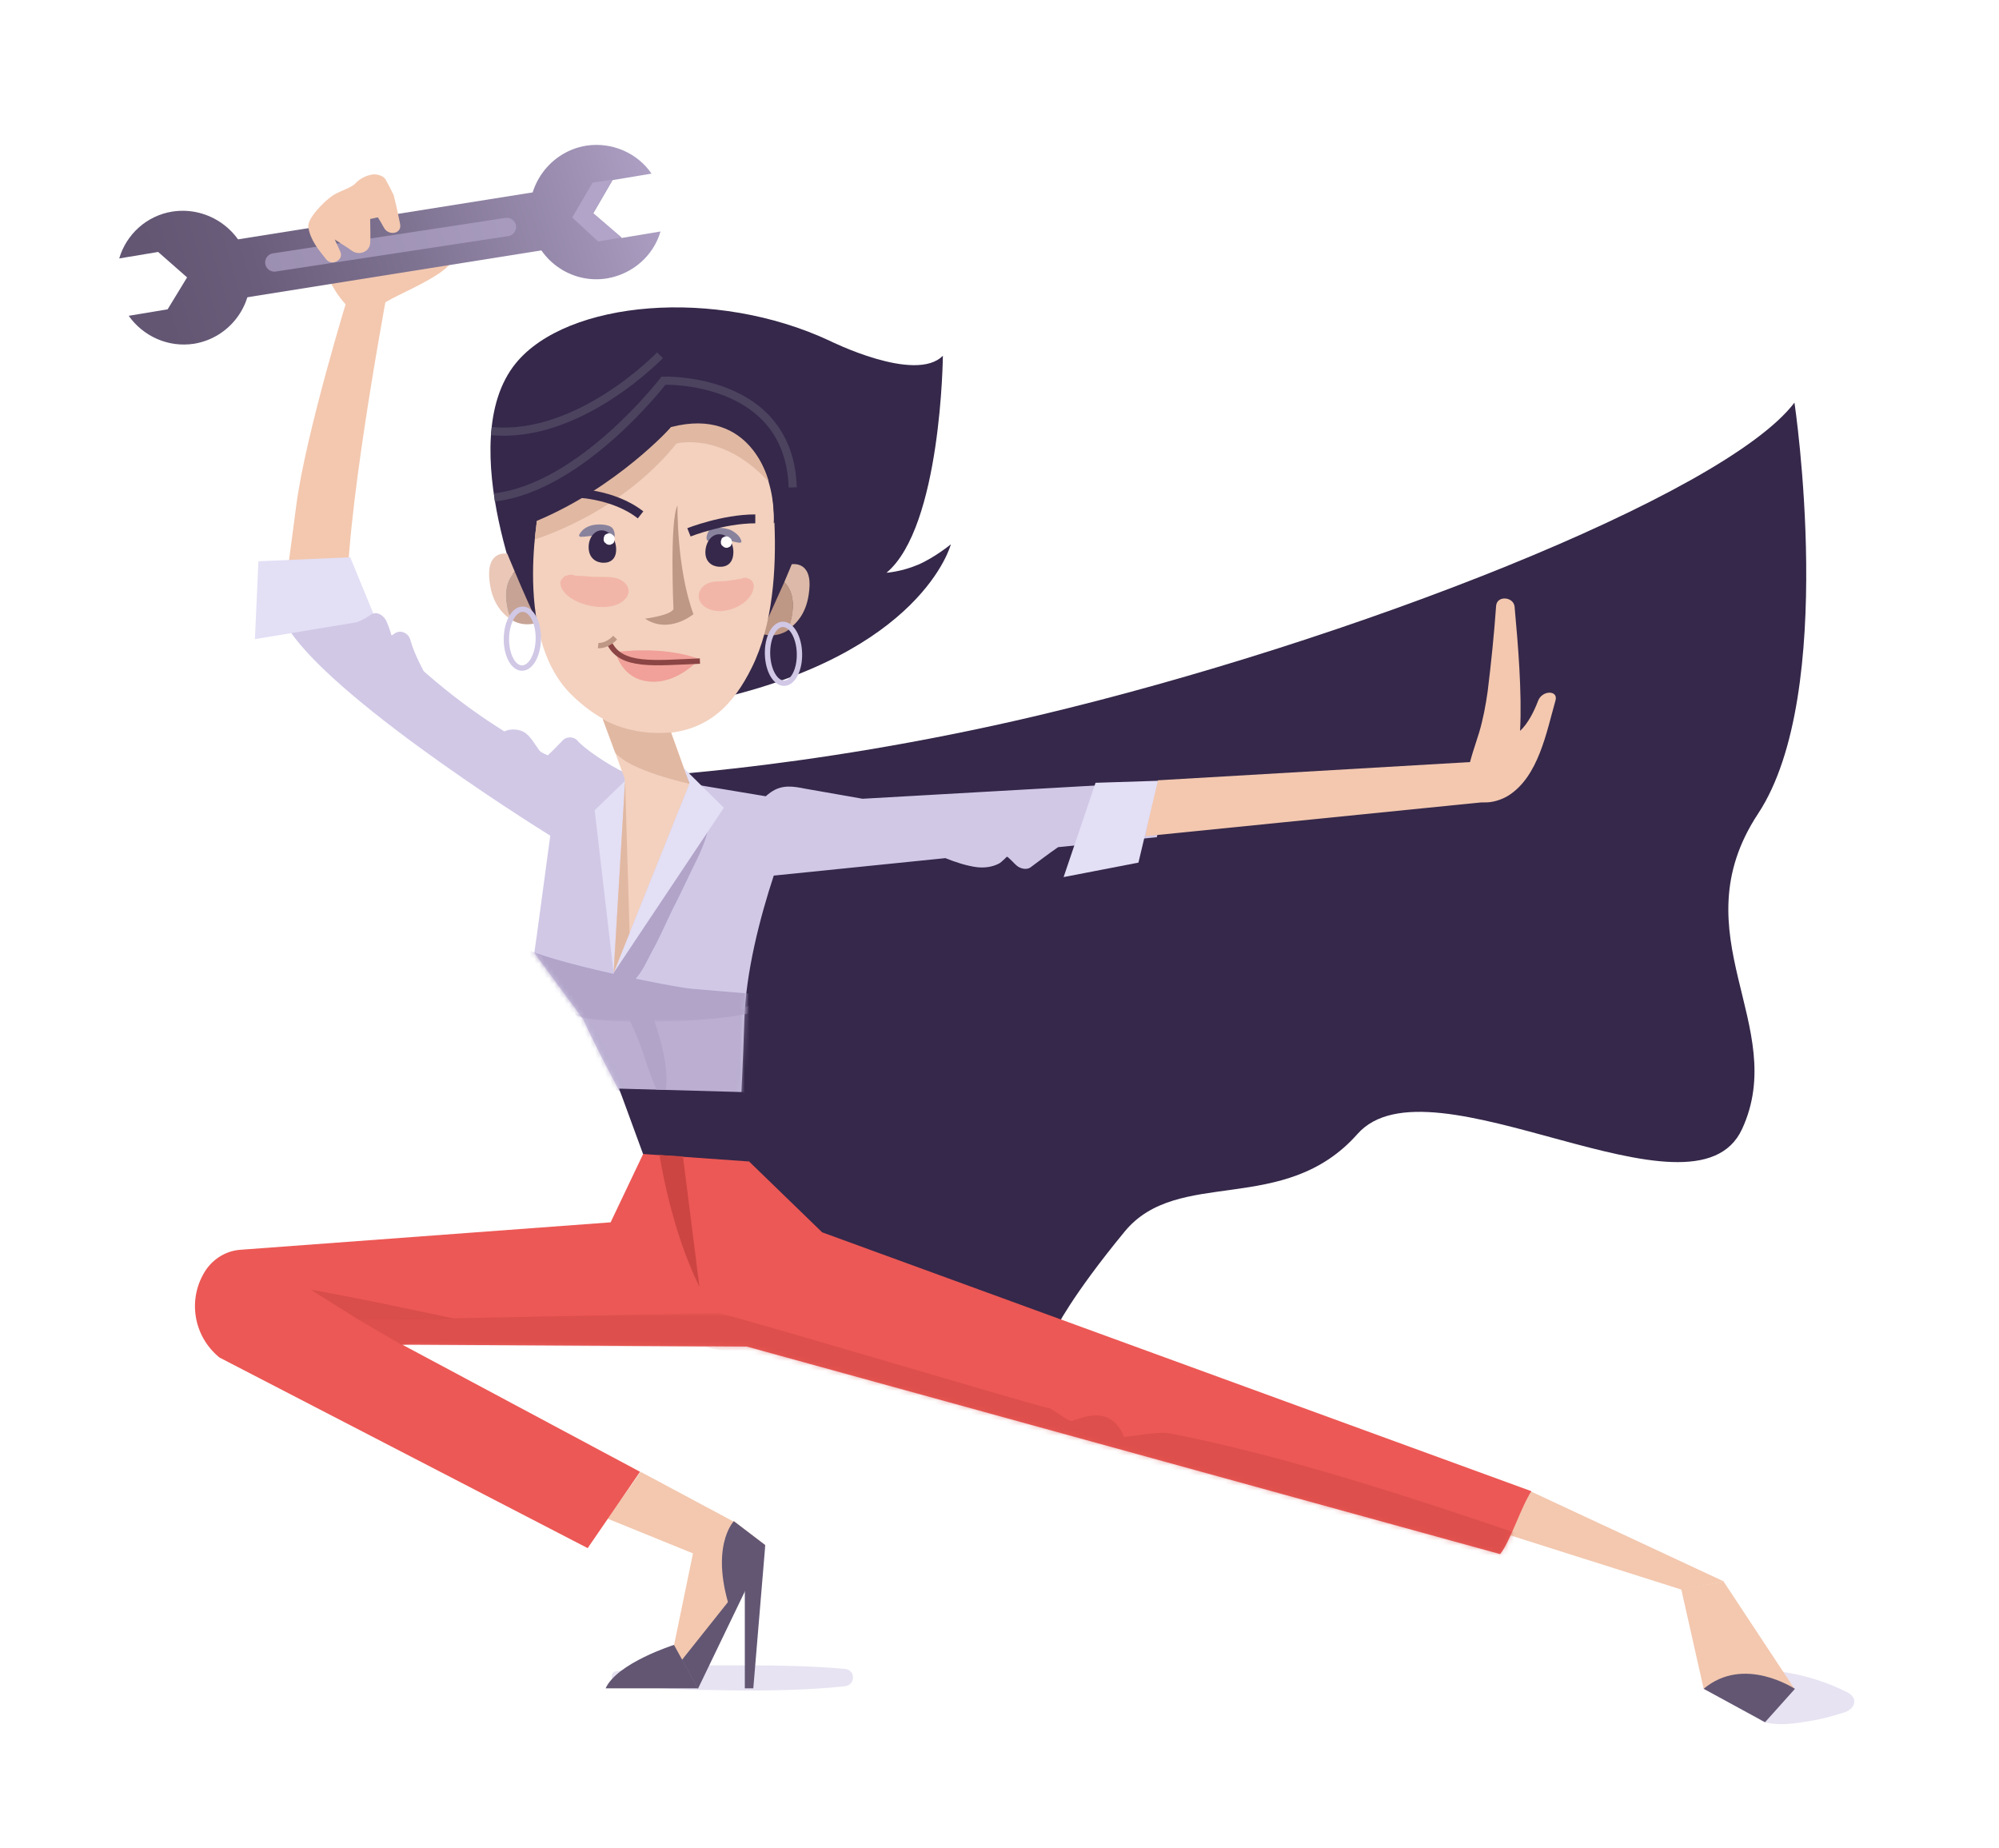 <?xml version="1.0" encoding="UTF-8"?> <!-- Generator: Adobe Illustrator 24.0.0, SVG Export Plug-In . SVG Version: 6.00 Build 0) --> <svg xmlns="http://www.w3.org/2000/svg" xmlns:xlink="http://www.w3.org/1999/xlink" id="Layer_1" x="0px" y="0px" viewBox="0 0 400.7 370.4" style="enable-background:new 0 0 400.7 370.4;" xml:space="preserve"> <style type="text/css"> .st0{fill:#F3C8AF;} .st1{fill:url(#SVGID_1_);} .st2{fill:url(#SVGID_2_);} .st3{fill:url(#SVGID_3_);} .st4{opacity:0.7;fill:none;stroke:#B1A4C8;stroke-width:3.687;stroke-linecap:round;stroke-miterlimit:10;} .st5{fill:#B1A4C8;} .st6{fill:#D1C8E6;} .st7{opacity:0.5;fill:#D1C8E6;} .st8{fill:#35284A;} .st9{fill:#F3D1BE;} .st10{fill:#625673;} .st11{fill:none;stroke:#4C435F;stroke-width:1.639;stroke-miterlimit:10;} .st12{fill:#DCB9A8;} .st13{fill:#BE9785;} .st14{fill:none;stroke:#D1C8E6;stroke-width:1.072;stroke-miterlimit:10;} .st15{opacity:0.58;fill:#F07F7E;} .st16{fill:#EAC7B7;} .st17{fill:#C6A395;} .st18{opacity:0.33;fill:#F07F7E;} .st19{fill:none;stroke:#4C435F;stroke-width:1.43;stroke-miterlimit:10;} .st20{fill:none;stroke:#35284A;stroke-width:0.357;stroke-miterlimit:10;} .st21{fill:none;stroke:#8B4544;stroke-width:1.072;stroke-miterlimit:10;} .st22{fill:none;stroke:#BE9785;stroke-width:1.072;stroke-miterlimit:10;} .st23{fill:#89829D;} .st24{fill:none;stroke:#35284A;stroke-width:1.787;stroke-miterlimit:10;} .st25{fill:#EC5855;} .st26{fill:#E3DFF5;} .st27{filter:url(#Adobe_OpacityMaskFilter);} .st28{opacity:0.84;mask:url(#SVGID_6_);fill:#B1A4C8;} .st29{filter:url(#Adobe_OpacityMaskFilter_1_);} .st30{fill:#EAEAEA;} .st31{mask:url(#SVGID_7_);fill:#B1A4C8;} .st32{fill:#CC4542;} .st33{filter:url(#Adobe_OpacityMaskFilter_2_);} .st34{opacity:0.68;mask:url(#SVGID_8_);fill:#CC4542;} .st35{opacity:0.58;fill:#CC4542;} .st36{fill:#E1B8A2;} .st37{fill:#FFFFFF;} </style> <g> <path class="st0" d="M78.5,53.8l-8.6,5.1c0,0-8.6,27.9-10.5,42.3s-2.9,22-2.9,22c3.6,2.8,8.6-2.1,13.1-4.4 C69.7,99.6,78.5,53.8,78.5,53.8z"></path> <path class="st0" d="M90.1,49.1c5.3,4.7-12.1,10-14.2,12.5c-5.3,6.2-11.8-8.6-11.1-9L90.1,49.1z"></path> <g> <g> <linearGradient id="SVGID_1_" gradientUnits="userSpaceOnUse" x1="-811.734" y1="991.932" x2="-715.65" y2="947.585" gradientTransform="matrix(0.989 0.145 -0.145 0.989 979.681 -800.626)"> <stop offset="0" style="stop-color:#625673"></stop> <stop offset="0.186" style="stop-color:#6A5D7B"></stop> <stop offset="0.478" style="stop-color:#7E7291"></stop> <stop offset="0.836" style="stop-color:#A093B6"></stop> <stop offset="0.995" style="stop-color:#B1A4C8"></stop> </linearGradient> <polygon class="st1" points="119.1,48.5 48.2,59.8 46.3,48.2 117.2,36.9 "></polygon> <linearGradient id="SVGID_2_" gradientUnits="userSpaceOnUse" x1="-814.402" y1="986.571" x2="-717.246" y2="941.729" gradientTransform="matrix(0.989 0.145 -0.145 0.989 979.681 -800.626)"> <stop offset="0" style="stop-color:#625673"></stop> <stop offset="0.186" style="stop-color:#6A5D7B"></stop> <stop offset="0.478" style="stop-color:#7E7291"></stop> <stop offset="0.836" style="stop-color:#A093B6"></stop> <stop offset="0.995" style="stop-color:#B1A4C8"></stop> </linearGradient> <path class="st2" d="M34.6,42.4c-5.2,0.8-9.3,4.6-10.7,9.4l7.8-1.3l5.8,5.1l-3.9,6.4l-7.8,1.3c2.9,4.1,7.9,6.4,13.1,5.6 c7.3-1.2,12.3-8.1,11.1-15.4C48.8,46.3,41.9,41.3,34.6,42.4z"></path> <linearGradient id="SVGID_3_" gradientUnits="userSpaceOnUse" x1="-809.881" y1="996.366" x2="-712.725" y2="951.525" gradientTransform="matrix(0.989 0.145 -0.145 0.989 979.681 -800.626)"> <stop offset="0" style="stop-color:#625673"></stop> <stop offset="0.186" style="stop-color:#6A5D7B"></stop> <stop offset="0.478" style="stop-color:#7E7291"></stop> <stop offset="0.836" style="stop-color:#A093B6"></stop> <stop offset="0.995" style="stop-color:#B1A4C8"></stop> </linearGradient> <path class="st3" d="M117.5,29.2c5.2-0.8,10.3,1.5,13.1,5.6l-7.8,1.3l-3.9,6.7l5.7,4.9l7.8-1.3c-1.4,4.8-5.5,8.5-10.7,9.4 c-7.3,1.2-14.2-3.8-15.4-11.1C105.2,37.3,110.2,30.4,117.5,29.2z"></path> </g> <line class="st4" x1="55" y1="52.6" x2="101.6" y2="45.5"></line> <polygon class="st5" points="122.8,36 118.8,36.6 114.7,43.6 119.9,48.4 124.6,47.6 118.9,42.7 "></polygon> </g> <path class="st6" d="M356.9,338.9"></path> <path class="st7" d="M352.8,344.1c-0.3,0.3-0.1,0.7,0.4,0.9c2.4,0.9,5.6,0.6,8,0.2c3.1-0.4,5.8-1.1,8.6-2c2-0.7,2.8-2.8,0.5-4 c-4-2-8.3-3.4-13-4.1"></path> <path class="st7" d="M169.3,334.5c-7.7-0.7-15.5-0.7-23.2-0.7c-7.6,0-15.2-0.2-22.7,1.2c-1.1,0.2-1,1.9,0,2.1 c7.5,1.6,15.1,1.6,22.7,1.7c7.8,0.1,15.5,0,23.2-0.8C171.5,337.8,171.6,334.7,169.3,334.5z"></path> <path class="st8" d="M123.4,156c0,0,36.5-1.2,84.7-12.6c62.4-14.8,137.5-44.1,151.6-62.7c0,0,8.7,58.2-7.3,82.4 c-16,24.3,6.4,42.4-3.2,63.2s-62.5-15.5-77.1,1c-14.7,16.6-36,6.5-46.7,19.6c-10.7,13-13.8,19.5-13.8,19.5L132.8,237L123.4,156z"></path> <path class="st0" d="M345.6,317L307,299c-2.1,2.8-4.2,5.5-6.3,8.1l36.3,11.5L345.6,317z"></path> <path class="st6" d="M172.9,160.1c-1.1-0.2-2.3-0.4-3.4-0.6c-2.7-0.5-5.3-0.9-8-1.4c-2.5-0.5-4.7-0.9-7,0.7c-0.4,0.3-0.7,0.5-1,0.8 l-28.2-4.7c-3.1-1.4-8.3-4.9-9.6-6.5c-0.7-0.8-2.2-0.8-2.9,0c-1,1-1.9,2-3,3c-0.4-0.2-0.9-0.4-1.4-0.7c-0.1-0.1-0.2-0.2-0.3-0.3 c-0.9-1.2-1.6-2.6-2.8-3.5c-1.1-0.8-3-0.9-4.2-0.3c-7.9-4.9-19-13.2-29.9-26.1c-1.1-1.3-14.8,2.9-14.8,2.9 c5.5,13.7,49.4,41.3,53.9,44.1l-2.7,20l-0.5,3.5l9.8,13.3c3.6,8.1,14.3,27.4,14.3,27.4l16.3,8.5c0.1-4.7,1.2-19.4,1.7-35.8 c0.3-9.5,3.1-20.4,5.9-28.9l34.4-3.5c2,0.8,4.1,1.5,6.2,1.8c1.6,0.2,3.3,0,4.7-0.8c0.2-0.1,1.6-1.4,1.4-1.3c0.3,0,1.7,1.6,2,1.8 c0.7,0.6,1.9,0.9,2.7,0.4c1.9-1.4,3.7-2.8,5.6-4.1l19.8-2c0.6-3.8,1.4-7.5,2.5-11.2L172.9,160.1z"></path> <path class="st0" d="M298.9,152.5l-66.8,3.9c-1.1,3.7-1.9,7.5-2.5,11.2l68.6-6.9L298.9,152.5z"></path> <polygon class="st9" points="138.2,157.1 133.3,143.4 120.6,143.4 128.9,166.2 "></polygon> <polygon class="st0" points="140.2,305.1 134.5,332.7 139.9,337.9 153.4,309.7 147.1,304.9 147.1,304.9 147.1,304.9 "></polygon> <polygon class="st10" points="149.3,317 149.3,338.4 151,338.4 153.4,309.7 "></polygon> <path class="st10" d="M147.1,304.9c0,0-5.1,5.2-0.4,18.7l6.7-13.9L147.1,304.9z"></path> <path class="st10" d="M135.1,329.7c0,0-11.4,3.6-13.7,8.7h18.5L135.1,329.7z"></path> <polygon class="st10" points="151.9,313.6 139.9,338.5 136.7,332.7 "></polygon> <path class="st11" d="M78.1,97.8"></path> <g> <path class="st8" d="M106.2,124.2c0,0-15.7-35.6-2.8-51.4c10.3-12.6,40-15.2,62.9-4.5c0,0,17.2,8.6,22.7,3c0,0-0.3,34.3-11.3,43.5 c0,0,3-0.2,6.3-1.6s6.6-4.1,6.6-4.1s-5.7,22.1-48.6,31.4C142,140.4,124.5,120.6,106.2,124.2z"></path> <path class="st12" d="M157.2,116.7c0.9-2.1,1.5-3.6,1.5-3.6s4.2-0.8,3.5,5.3c-0.4,4.2-2.3,6.5-4.3,7.8 C159.2,122.8,159.5,119,157.2,116.7z"></path> <path class="st13" d="M157.2,116.7c2.4,2.3,2,6.1,0.8,9.6c-2.7,1.8-5.4,0.7-5.4,0.7C153.6,124.6,155.6,120.3,157.2,116.7z"></path> <ellipse transform="matrix(1 -2.551667e-02 2.551667e-02 1 -3.291 4.048)" class="st14" cx="157" cy="131" rx="3.2" ry="5.9"></ellipse> <path class="st9" d="M108.4,100c0,0-6.2,27.2,6.2,39.3c4.2,4.1,10.2,8,18.1,7.7c9.2-0.4,14.3-5.7,18-13.2 c8.5-17.1,2.7-45.1,2.7-45.1s-5.6-16.7-27.8-13.4C112.1,77.2,108.1,94.9,108.4,100z"></path> <path class="st15" d="M123.4,130.7c0,0,9.3-1.4,16.8,1.4c0,0-4.4,5.1-10.1,4.5C124.5,136.1,123.4,130.7,123.4,130.7z"></path> <g> <defs> <path id="SVGID_4_" d="M108.4,100c0,0-6.2,28,6.2,40.1c4.2,4.1,10.2,7.6,18.1,7.3c9.2-0.4,14.3-5.3,18-12.8 c8.5-17.1,2.7-45.9,2.7-45.9s-5.6-16.7-27.8-13.4C112.1,77.2,108.1,94.9,108.4,100z"></path> </defs> <clipPath id="SVGID_5_"> <use xlink:href="#SVGID_4_" style="overflow:visible;"></use> </clipPath> </g> <path class="st16" d="M103.2,114.6c-0.9-2.1-1.5-3.6-1.5-3.6s-4.2-0.9-3.6,5.2c0.4,4.2,2.2,6.5,4.2,7.9 C101.1,120.7,100.8,116.9,103.2,114.6z"></path> <path class="st17" d="M103.2,114.6c-2.4,2.3-2.1,6.1-0.9,9.5c2.7,1.8,5.4,0.7,5.4,0.7C106.7,122.6,104.7,118.2,103.2,114.6z"></path> <ellipse transform="matrix(1.561197e-02 -1 1 1.561197e-02 -24.926 230.71)" class="st14" cx="104.7" cy="128" rx="5.9" ry="3.2"></ellipse> <path class="st18" d="M123.2,115.8c-1.5-0.3-3.1-0.1-4.5-0.2c-1.1-0.1-2.3-0.2-3.4-0.2c-0.1,0-0.1-0.1-0.2-0.1 c-0.5-0.2-1.1-0.1-1.6,0.1c0,0,0,0,0,0c-0.3,0-0.5,0.2-0.6,0.4c-0.4,0.3-0.6,0.7-0.6,1.1c0.4,4.1,9.7,6.5,12.9,3.3 C127,118.4,125.6,116.3,123.2,115.8z"></path> <path class="st18" d="M142.2,116.8c1.2-0.4,2.5-0.2,3.7-0.4c0.9-0.1,1.8-0.3,2.7-0.4c0.1,0,0.1-0.1,0.2-0.1 c0.4-0.2,0.9-0.1,1.3,0.1c0,0,0,0,0,0c0.2,0,0.4,0.2,0.5,0.3c0.3,0.3,0.5,0.7,0.5,1.1c-0.1,4.1-7.5,6.9-10.4,3.7 C139.3,119.6,140.3,117.4,142.2,116.8z"></path> <path class="st19" d="M142.6,80.7"></path> <path class="st20" d="M111.6,109.7"></path> <path class="st13" d="M135.8,101.3c0,0-0.2,12.6,3.2,21.8c0,0-4.9,4.1-9.7,0.9c0,0,5-0.6,5.7-1.9C135,122,134.2,104.5,135.8,101.3 z"></path> <path class="st21" d="M122.2,129c2.4,4.7,8.8,3.9,18.1,3.5"></path> <path class="st22" d="M119.9,129.4c0,0,1.7,0.2,3.4-1.6"></path> <path class="st23" d="M148.6,108.4c-0.3-1-1.2-1.7-2.2-2.2c-1-0.4-3.4-0.7-4.2,0.1c-0.4,0.4-0.9,1.8-0.3,2.1 c0.8,0.5,2.9-0.2,3.8-0.1c0.9,0.1,1.7,0.4,2.6,0.5C148.5,108.8,148.7,108.6,148.6,108.4z"></path> <path class="st23" d="M116.1,107.2c0.5-1,1.4-1.6,2.5-1.9c1.1-0.3,3.5-0.3,4.2,0.6c0.4,0.5,0.7,1.9,0,2.1 c-0.9,0.4-2.9-0.6-3.8-0.6c-0.9,0-1.7,0.2-2.6,0.2C116.2,107.6,116,107.4,116.1,107.2z"></path> <g> <path class="st8" d="M147,110.9c-0.1,2-1.3,2.8-2.9,2.7c-1.5-0.1-2.8-1.1-2.7-3.1c0.1-2,1.4-3.6,3-3.4 C146,107.2,147.1,108.9,147,110.9z"></path> </g> <g> <path class="st8" d="M123.5,109.9c0.1,2-1,2.9-2.5,2.9c-1.5,0-2.9-0.9-3-2.9c-0.1-2,1.1-3.6,2.6-3.6 C122.1,106.3,123.4,107.9,123.5,109.9z"></path> </g> <path class="st8" d="M155.1,104.9c0,0,1.6-22.5-20.6-19.2l-8.3-14.3c0,0,30.7,3.8,33.1,15.6C161.8,98.8,155.1,104.9,155.1,104.9z"></path> <path class="st8" d="M103.2,105.1c0.5,1.1,16.7-2.7,31.3-19.4c0,0,0.2-10.2-8.3-14.3S94.3,83.9,103.2,105.1z"></path> <path class="st24" d="M138.1,106.7c0,0,6.8-2.7,13.3-2.7"></path> <path class="st24" d="M128.4,103.2"></path> <path class="st24" d="M114.8,98.8"></path> </g> <polygon class="st25" points="63.4,269.5 80.6,269.6 80.6,269.6 "></polygon> <path class="st0" d="M139.5,311.6l7.4-6.7l-18.5-9.9c-2.1,3.1-4.5,6.3-6.6,9.4L139.5,311.6z"></path> <path class="st25" d="M164.8,247l-16.3-15.8l-19.2-0.7l-6.9,14.5l-74.2,5.5c-2.8,0.2-5.3,1.7-6.9,4l0,0c-3.8,5.7-2.6,13.3,2.7,17.6 l73.8,38.2c2.1-3.1,8.4-12.2,10.5-15.3l-47.7-25.5l-17.2-0.1l17.2,0.1l69.1,0.4l151,41.6c2.1-2.6,4.3-9.8,6.3-12.6L164.8,247z"></path> <polygon class="st0" points="345.5,317 359.7,338.5 341.5,338.5 337,318.5 "></polygon> <path class="st10" d="M341.5,338.5l12.3,6.7l6-6.7C359.7,338.5,349.6,331.7,341.5,338.5z"></path> <polygon class="st9" points="138.2,157.1 123,195 125.3,154.8 "></polygon> <path class="st0" d="M308.3,140.5c-0.8,2.1-2,4.5-3.6,6c0.4-7.7-0.4-17.2-1.1-24.9c-0.2-2-3.5-2.3-3.7-0.2 c-0.4,5.7-1,11.5-1.7,17.2c-0.4,2.8-0.9,5.5-1.7,8.2c-0.8,2.6-1.8,5.3-2.3,8c0,0.2,0,0.5,0.1,0.7c-0.2,0.8-0.3,1.6-0.2,2.3 c0.5,4.2,5.6,3.3,8.2,1.7c6.1-3.8,7.7-12.8,9.5-19.1C312.4,138.3,309.1,138.3,308.3,140.5z"></path> <polygon class="st26" points="75.3,124.1 70.2,111.7 51.8,112.5 51.1,128.1 "></polygon> <path class="st6" d="M84.2,133.1c-0.8-1.6-1.5-3.2-2-5c-0.4-1.2-1.8-1.9-3-1.2c-0.2,0.2-0.5,0.3-0.7,0.5c-0.3-1-0.6-1.9-1-2.8 c-0.5-1.2-2-2.3-3.3-1.3c-2.1,1.5-4.2,1.9-6.6,2.7c-2.3,0.8-1.8,3.9,0.6,4.1c2,0.2,4.1-0.6,6-1.6c0.3,1,0.6,2.1,0.8,3.1 c0.4,1.7,2.4,1.9,3.6,0.9c0.2-0.2,0.5-0.4,0.7-0.6c1.1,2.6,2.8,5.5,5.1,6c0.6,0.1,1.1-0.3,1.2-0.9 C85.8,135.8,84.8,134.4,84.2,133.1z"></path> <polygon class="st26" points="232.1,156.5 228.2,172.9 213.2,175.8 219.6,156.9 "></polygon> <defs> <filter id="Adobe_OpacityMaskFilter" filterUnits="userSpaceOnUse" x="114.8" y="200.7" width="38" height="19.5"> <feColorMatrix type="matrix" values="1 0 0 0 0 0 1 0 0 0 0 0 1 0 0 0 0 0 1 0"></feColorMatrix> </filter> </defs> <mask maskUnits="userSpaceOnUse" x="114.8" y="200.7" width="38" height="19.5" id="SVGID_6_"> <g class="st27"> <path class="st6" d="M172.9,160.1c-1.1-0.2-2.3-0.4-3.4-0.6c-2.7-0.5-5.3-0.9-8-1.4c-2.5-0.5-4.7-0.9-7,0.7 c-0.4,0.3-0.7,0.5-1,0.8l-28.2-4.7c-3.1-1.4-8.3-4.9-9.6-6.5c-0.7-0.8-2.2-0.8-2.9,0c-1,1-1.9,2-3,3c-0.4-0.2-0.9-0.4-1.4-0.7 c-0.1-0.1-0.2-0.2-0.3-0.3c-0.9-1.2-1.6-2.6-2.8-3.5c-1.1-0.8-3-0.9-4.2-0.3c-7.9-4.9-19-13.2-29.9-26.1 c-1.1-1.3-14.8,2.9-14.8,2.9c5.5,13.7,49.4,41.3,53.9,44.1l-3.2,23.5l9.8,13.3c3.6,8.1,14.3,27.4,14.3,27.4l16.3,8.5 c0.1-4.7,1.2-19.4,1.7-35.8c0.3-9.5,3.1-20.4,5.9-28.9l34.4-3.5c2,0.8,4.1,1.5,6.2,1.8c1.6,0.2,3.3,0,4.7-0.8 c0.2-0.1,1.6-1.4,1.4-1.3c0.3,0,1.7,1.6,2,1.8c0.7,0.6,1.9,0.9,2.7,0.4c1.9-1.4,3.7-2.8,5.6-4.1l19.8-2c0.6-3.8,1.4-7.5,2.5-11.2 L172.9,160.1z"></path> </g> </mask> <path class="st28" d="M151.4,200.8c-6.3,3.9-10.8,3.2-17.4,3.3c-3.2,0.1-17.4-0.6-19-0.9c-1.2-0.2,2.3,12.4,5.4,14.2 c4.3,2.5,20.5,3,23.6,2.6c2.8-0.4,6.2-0.3,8.1-2.7C152.7,216.5,153.3,199.6,151.4,200.8z"></path> <defs> <filter id="Adobe_OpacityMaskFilter_1_" filterUnits="userSpaceOnUse" x="103.6" y="189.7" width="49.9" height="15"> <feColorMatrix type="matrix" values="1 0 0 0 0 0 1 0 0 0 0 0 1 0 0 0 0 0 1 0"></feColorMatrix> </filter> </defs> <mask maskUnits="userSpaceOnUse" x="103.6" y="189.7" width="49.9" height="15" id="SVGID_7_"> <g class="st29"> <path class="st30" d="M172.9,160.1c-1.1-0.2-2.3-0.4-3.4-0.6c-2.7-0.5-5.3-0.9-8-1.4c-2.5-0.5-4.7-0.9-7,0.7 c-0.4,0.3-0.7,0.5-1,0.8l-28.2-4.7c-3.1-1.4-8.3-4.9-9.6-6.5c-0.7-0.8-2.2-0.8-2.9,0c-1,1-1.9,2-3,3c-0.4-0.2-0.9-0.4-1.4-0.7 c-0.1-0.1-0.2-0.2-0.3-0.3c-0.9-1.2-1.6-2.6-2.8-3.5c-1.1-0.8-3-0.9-4.2-0.3c-7.9-4.9-19-13.2-29.9-26.1 c-1.1-1.3-14.8,2.9-14.8,2.9c5.5,13.7,49.4,41.3,53.9,44.1l-3.2,23.5l9.8,13.3c3.6,8.1,14.3,27.4,14.3,27.4l16.3,8.5 c0.1-4.7,1.2-19.4,1.7-35.8c0.3-9.5,3.1-20.4,5.9-28.9l34.4-3.5c2,0.8,4.1,1.5,6.2,1.8c1.6,0.2,3.3,0,4.7-0.8 c0.2-0.1,1.6-1.4,1.4-1.3c0.3,0,1.7,1.6,2,1.8c0.7,0.6,1.9,0.9,2.7,0.4c1.9-1.4,3.7-2.8,5.6-4.1l19.8-2c0.6-3.8,1.4-7.5,2.5-11.2 L172.9,160.1z"></path> </g> </mask> <path class="st31" d="M150.7,199.2l-11.9-1c-3.9-0.3-29.1-5.4-34.1-8.4c-0.6-0.4-1.5,2.2-0.8,2.8c1,0.9,2.2,1.6,3.5,2.3 c-0.8,0.7-1.3,2-0.9,3.1c1.3,3.4,5.4,3.2,8.6,5.3c3.6,2.3,27.7,1.9,36.3-0.5C154.7,201.7,154.1,199.4,150.7,199.2z"></path> <polygon class="st8" points="124.1,218.2 128.9,231.3 150.1,232.8 149.1,218.9 "></polygon> <path class="st32" d="M132.2,231.5c0,0,2.2,14.8,8,26.4l-3.3-26.1L132.2,231.5z"></path> <defs> <filter id="Adobe_OpacityMaskFilter_2_" filterUnits="userSpaceOnUse" x="72" y="263.3" width="235.7" height="51"> <feColorMatrix type="matrix" values="1 0 0 0 0 0 1 0 0 0 0 0 1 0 0 0 0 0 1 0"></feColorMatrix> </filter> </defs> <mask maskUnits="userSpaceOnUse" x="72" y="263.3" width="235.7" height="51" id="SVGID_8_"> <g class="st33"> <path class="st30" d="M164.8,247l-16.3-15.8l-19.2-0.7l-6.9,14.5l-74.2,5.5c-2.8,0.2-5.3,1.7-6.9,4l0,0 c-3.8,5.7-2.6,13.3,2.7,17.6l73.8,38.2c2.1-3.1,8.4-12.2,10.5-15.3l-47.7-25.5l-17.2-0.1l17.2,0.1l69.1,0.4l151,41.6 c2.1-2.6,4.3-9.8,6.3-12.6L164.8,247z"></path> </g> </mask> <path class="st34" d="M305.4,307.8c-22.3-7.6-47.8-16-70.9-20.5c-2.5-0.5-9.1,0.9-9.2,0.7c-0.7-1.9-2-3.5-4-4.1 c-2.2-0.6-4.3,0.2-6.4,0.9c-0.7,0.3-4-2.6-4.8-2.6c-1.1,0-59.9-17.6-66-19c-0.3-0.1-0.5-0.1-0.7,0L72,264.6l8.6,5l61.1,0.4 c8.5,2.3,50.5,12.8,55,14.8c2.5,1.1,12.1,6.2,14.7,6.6c2.2,0.3,10.5,3.8,12.8,4.4c2.6,0.6,5.1-1.1,7.8-0.8 c5.6,0.6,59.2,14.9,71.7,19.2C307.7,315.5,309.4,309.2,305.4,307.8z"></path> <polygon class="st26" points="123,195 119.2,162.4 125.3,156.5 "></polygon> <path class="st5" d="M141.4,165.8c-1.9,2.2-18.2,27.4-18.5,29.7c-1,0.5,3.9,9.8,5.2,13.3c1.2,3.2,2.1,6.5,3.5,9.6h1.9 c0-0.1,0-0.1,0-0.2c0.4-3.7-0.5-7.7-1.6-11.3c-1.1-3.6-2.5-7.4-4.7-10.5c1.5-1.5,2.6-4,3.5-5.7c1.5-2.7,2.7-5.5,4-8.2 c1.4-2.7,2.7-5.5,4-8.2c1.3-2.6,2.7-5.4,3.3-8.3C142.1,165.8,141.7,165.4,141.4,165.8z"></path> <polygon class="st26" points="137,153.9 145.1,161.9 123,195 138.2,157.1 "></polygon> <path class="st35" d="M91,264.3c0,0-17.4-3.8-28.7-5.8l9.7,6.1L91,264.3z"></path> <path class="st11" d="M99.1,99.7c17.5-2,33.9-23.4,33.9-23.4s25.2-0.9,25.9,21.4"></path> <path class="st11" d="M98.5,86.4c17.6,1.7,33.8-15.2,33.8-15.2"></path> <path class="st36" d="M107.6,104.4l-0.4,3.7c0,0,16.9-4.9,28.4-19.2c0,0,9.2-2.5,18.5,7.7c0,0-3.4-15.2-19.6-11 C134.5,85.7,123.6,97.7,107.6,104.4z"></path> <path class="st24" d="M114.8,98.8c0,0,8,0,13.6,4.4"></path> <path class="st36" d="M120.8,144.1c0,0,5.4,3.5,13.7,2.7l3.7,10.3c0,0-12.1-2.6-14.9-6.3L120.8,144.1z"></path> <polygon class="st36" points="125.3,156.5 126.2,187 123,195 "></polygon> <path class="st0" d="M80.2,44.9c-0.4-2-0.8-3.9-1.3-5.8c0,0-0.5-1.1-1.6-3.1c-0.4-0.8-1.9-1.2-2.8-1c-1.5,0.3-2.6,1-3.5,2 c-1.4,1-3.3,1.4-4.6,2.4c-1.4,1-4.8,4.3-4.6,6.1c0.4,2.6,2,4.5,3.6,6.5c1.1,1.4,3.6,0.1,2.8-1.6c-0.4-0.8-0.7-1.6-1.1-2.4 c1.2,0.8,2.4,1.5,3.5,2.3c1.3,0.9,3.4,0.3,3.6-1.5c0.1-1.2,0-3.2,0-4.9c0.4-0.1,0.9-0.2,1.3-0.3c0.1,0,0.1,0,0.2-0.1 c0.4,0.6,0.8,1.3,1.3,2.2C77.9,47.3,80.6,46.9,80.2,44.9z"></path> <path class="st37" d="M146.7,108.4c-0.1-0.2-0.1-0.4-0.3-0.5c-0.1-0.1-0.2-0.1-0.2-0.2c-0.2-0.1-0.4-0.2-0.6-0.2 c-0.2,0-0.3,0-0.4,0.1c-0.1,0-0.3,0.1-0.4,0.2c-0.1,0.1-0.2,0.2-0.2,0.4c-0.1,0.1-0.1,0.3-0.1,0.4c0,0.1,0,0.2,0,0.3 c0.1,0.2,0.1,0.4,0.3,0.5c0.1,0.1,0.2,0.1,0.2,0.2c0.2,0.1,0.4,0.2,0.6,0.2c0.2,0,0.3,0,0.4-0.1c0.1,0,0.3-0.1,0.4-0.2 c0.1-0.1,0.2-0.2,0.2-0.4c0.1-0.1,0.1-0.3,0.1-0.4C146.7,108.6,146.7,108.5,146.7,108.4z"></path> <path class="st37" d="M123.2,107.8c-0.1-0.2-0.1-0.4-0.3-0.5c-0.1-0.1-0.2-0.1-0.2-0.2c-0.2-0.1-0.4-0.2-0.6-0.2 c-0.2,0-0.3,0-0.4,0.1c-0.1,0-0.3,0.1-0.4,0.2c-0.1,0.1-0.2,0.2-0.2,0.4c-0.1,0.1-0.1,0.3-0.1,0.4c0,0.1,0,0.2,0,0.3 c0.1,0.2,0.1,0.4,0.3,0.5c0.1,0.1,0.2,0.1,0.2,0.2c0.2,0.1,0.4,0.2,0.6,0.2c0.2,0,0.3,0,0.4-0.1c0.1,0,0.3-0.1,0.4-0.2 c0.1-0.1,0.2-0.2,0.2-0.4c0.1-0.1,0.1-0.3,0.1-0.4C123.2,108,123.2,107.9,123.2,107.8z"></path> </g> </svg> 